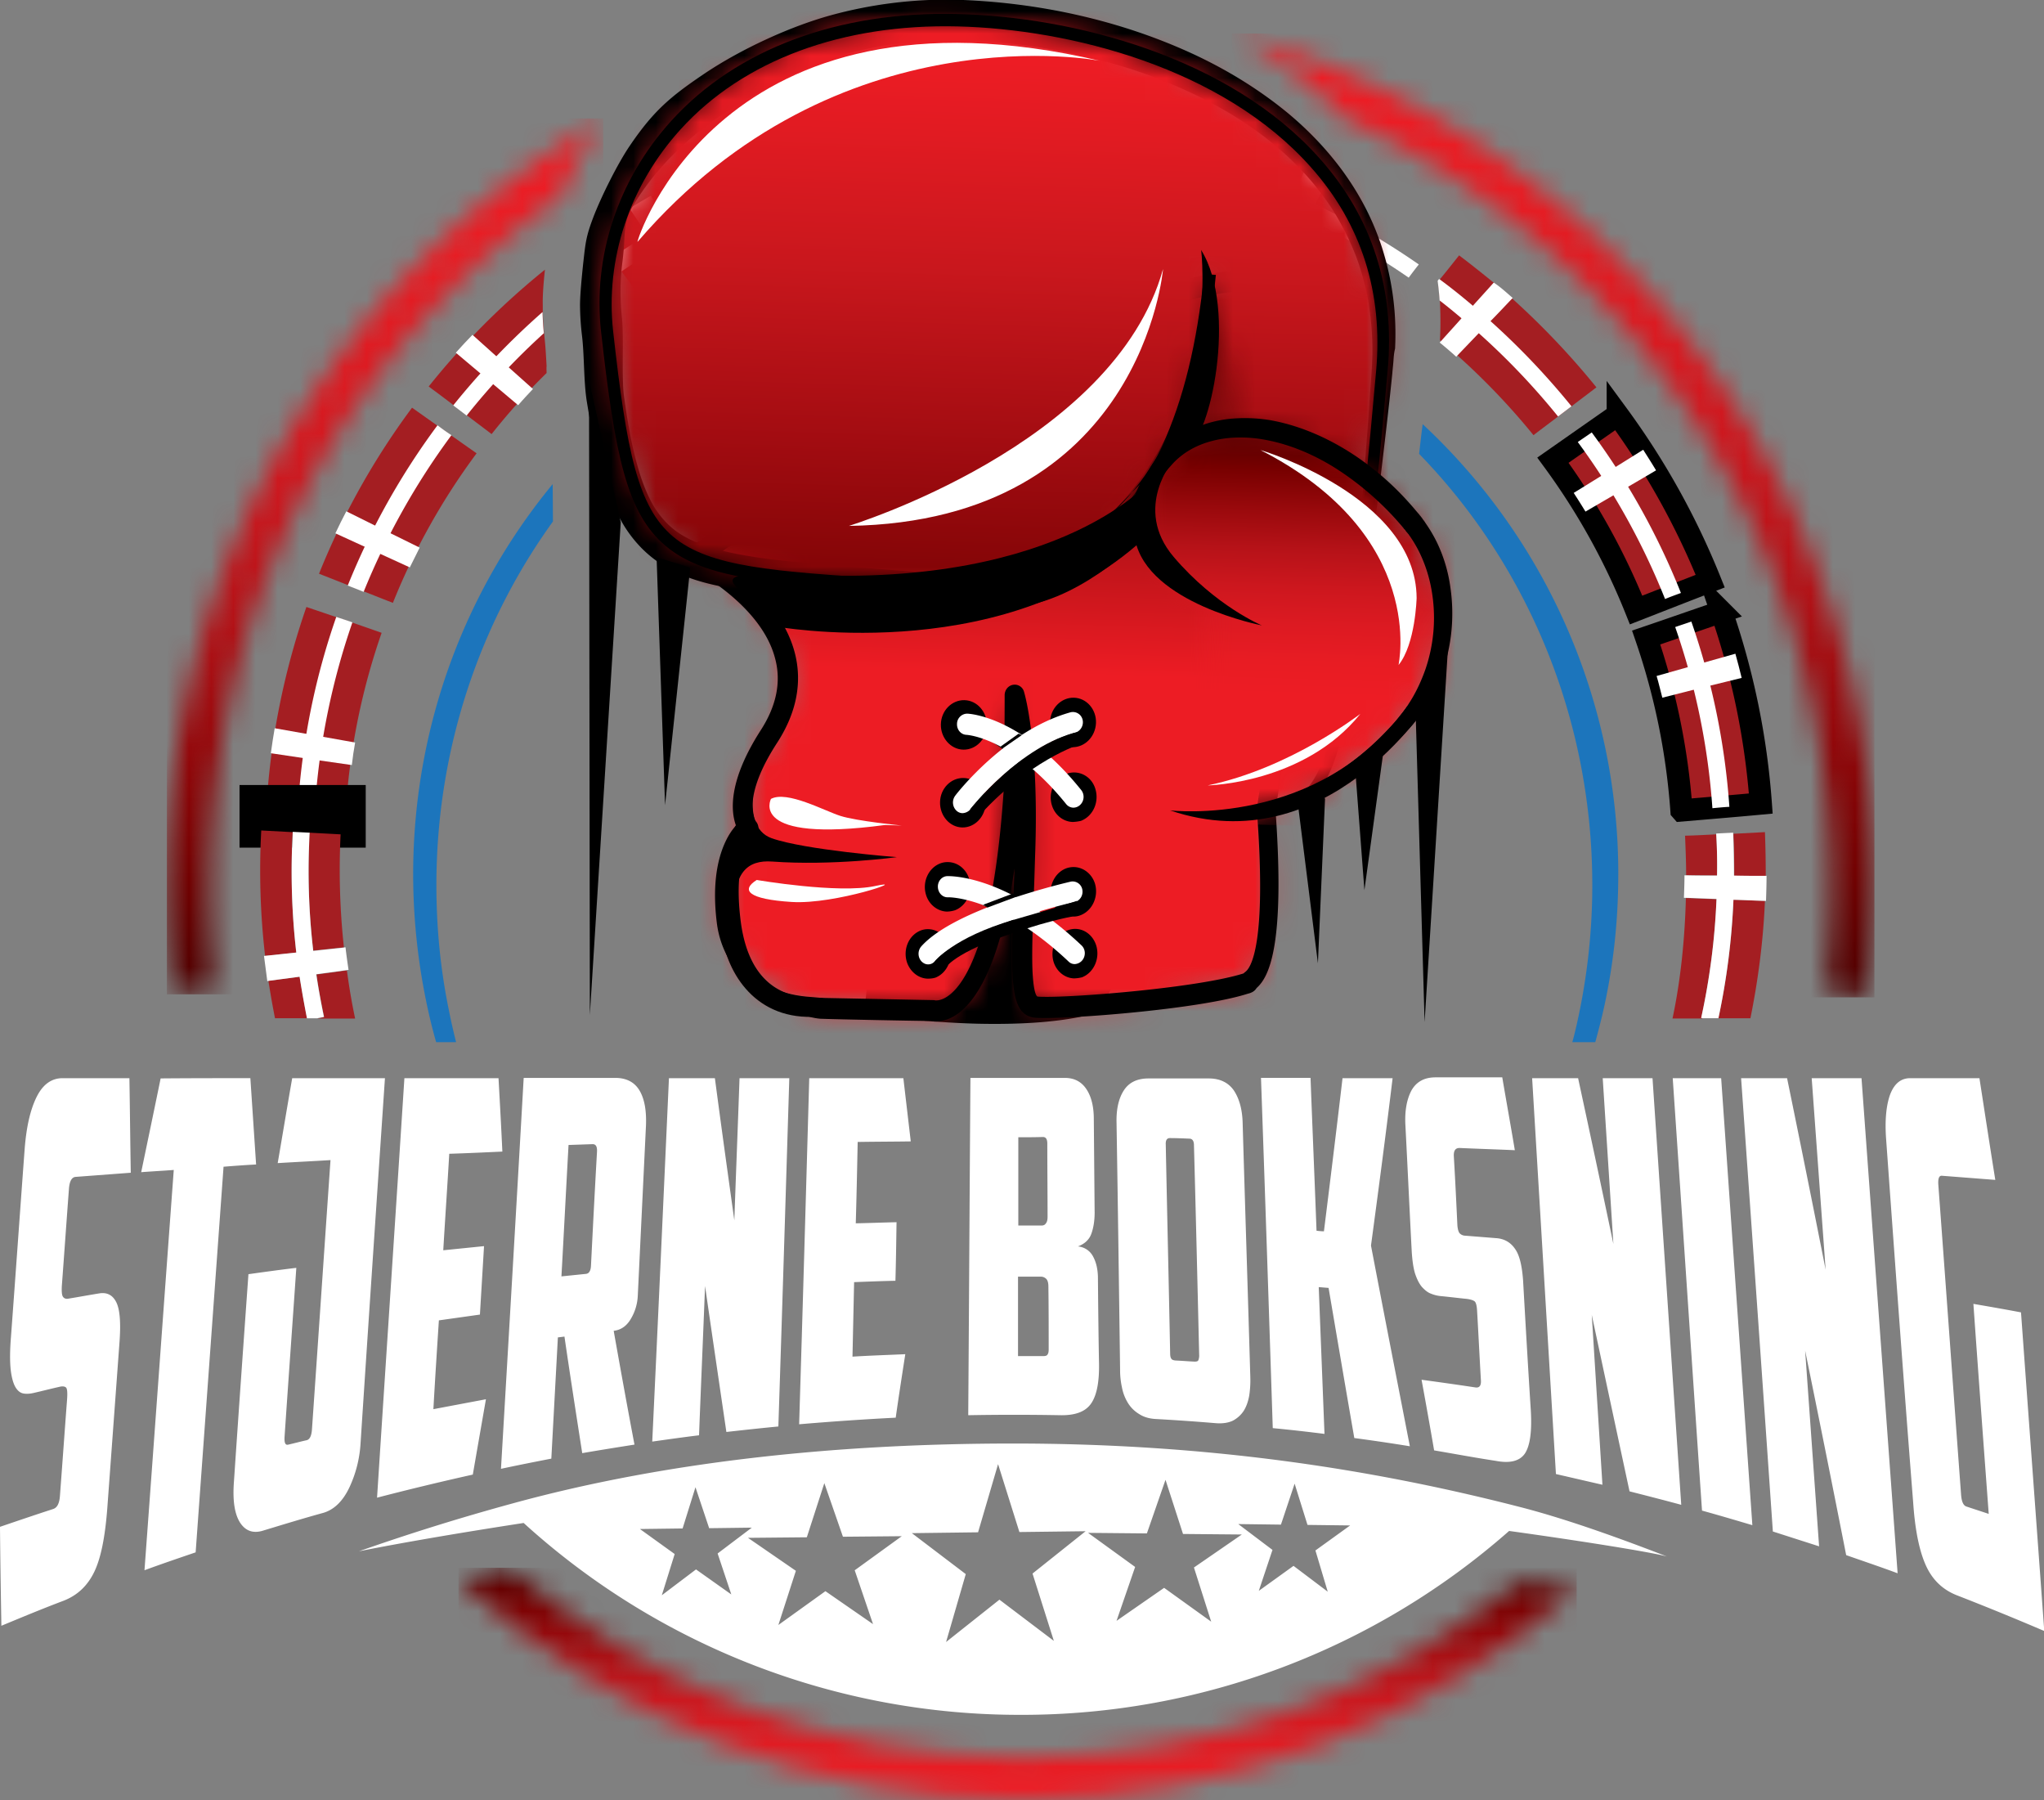 <svg xmlns="http://www.w3.org/2000/svg" width="92" height="81" fill="none"><rect width="100%" height="100%" fill="#808080" stroke="none"/><g clip-path="url(#a)"><path fill="#1C75BC" d="M24.888 23.466c-3.288 4.552-5.246 10.23-5.246 16.366 0 1.917.185 3.785.555 5.591.098.495.209.99.332 1.472h-.899a24.563 24.563 0 0 1-.456-1.88 28.477 28.477 0 0 1-.578-5.653c0-6.68 2.352-12.816 6.28-17.578l.012 1.682ZM72.838 39.362c0 2.177-.246 4.305-.727 6.346-.098.396-.197.792-.308 1.187H70.77c.074-.26.135-.52.197-.791.456-2.017.702-4.12.702-6.272 0-7.595-2.992-14.473-7.795-19.409.05-.433.099-.878.16-1.336a27.642 27.642 0 0 1 8.805 20.275Z"></path><mask id="b" width="21" height="40" x="7" y="5" maskUnits="userSpaceOnUse" style="mask-type:luminance"><path fill="#fff" d="M27.14 5.332c-.073.099-.135.197-.209.296-.566.83-1.256 2.215-1.674 3.204a38.213 38.213 0 0 0-5.11 4.404C13.25 20.361 9.444 29.85 9.444 39.931c0 1.522.086 3.018.259 4.503l-1.921.297a40.817 40.817 0 0 1-.271-4.788c0-10.588 3.99-20.534 11.243-28.03a38.791 38.791 0 0 1 8.386-6.581Z"></path></mask><g mask="url(#b)"><path fill="url(#c)" d="M27.153 5.332H7.512v39.411h19.641V5.332Z"></path></g><mask id="d" width="30" height="44" x="55" y="1" maskUnits="userSpaceOnUse" style="mask-type:luminance"><path fill="#fff" d="M84.366 39.943c0 1.67-.099 3.316-.296 4.936l-1.92-.322c.184-1.521.27-3.067.27-4.614 0-10.094-3.805-19.57-10.701-26.694-3.276-3.378-7.056-6.037-11.17-7.893-.48-.52-1.009-1.026-1.588-1.496a20.057 20.057 0 0 0-3.521-2.338c6.637 1.731 12.72 5.282 17.67 10.415 7.266 7.472 11.256 17.43 11.256 28.006Z"></path></mask><g mask="url(#d)"><path fill="url(#e)" d="M84.367 1.51H55.453v43.369h28.914V1.509Z"></path></g><path fill="#A41E22" d="M54.206 9.463a33.066 33.066 0 0 0-8.054-1.546c.111-1.15.21-2.289.32-3.439 3.116.21 6.108.792 8.94 1.707-.406 1.101-.8 2.19-1.206 3.278Z"></path><path fill="#fff" d="m49.097 8.313-1.046-.149c.184-1.175.37-2.35.542-3.525.394.05.788.099 1.17.16l-.666 3.514Z"></path><path fill="#fff" d="M54.69 8.19a34.314 34.314 0 0 0-8.436-1.609l.074-.73c3.005.198 5.898.767 8.62 1.645-.086.223-.173.458-.259.693ZM58.174 11.108a30.671 30.671 0 0 0-.924-.42c.53-1.076 1.059-2.165 1.589-3.241.344.148.69.31 1.022.47-.554 1.064-1.121 2.128-1.687 3.191Z"></path><path fill="#fff" d="M63.405 12.494a33.818 33.818 0 0 0-7.29-3.822c.099-.223.197-.458.283-.68a33.776 33.776 0 0 1 7.463 3.908c-.16.198-.308.396-.456.594Z"></path><path fill="#A41E22" d="M71.855 17.43c-.37.284-.752.569-1.121.853-.197.149-.406.31-.603.458-.37.284-.74.556-1.109.841a31.362 31.362 0 0 0-3.423-3.587c-.246-.223-.493-.433-.751-.656-.013-.012-.025-.025-.037-.025.037-.643.024-1.25 0-1.781-.025-.31-.05-.594-.086-.854.024-.037.049-.061.074-.098.295-.36.59-.73.874-1.09.53.397 1.034.805 1.54 1.213.282.235.553.47.837.718a35.343 35.343 0 0 1 3.805 4.008Z"></path><path fill="#fff" d="m68.087 13.41-.037.036c-.32.334-.64.68-.973 1.015a21.63 21.63 0 0 1-.53.544l-.96 1.002c-.012.012-.025.025-.037.05a18.638 18.638 0 0 0-.751-.644l.037-.037c.308-.346.615-.68.923-1.027.173-.185.333-.37.505-.556.308-.347.628-.693.936-1.04l.037-.036c.296.197.567.445.85.692Z"></path><path fill="#fff" d="M70.733 18.283c-.197.149-.407.31-.604.458l-.012-.013a32.008 32.008 0 0 0-4.36-4.428 26.59 26.59 0 0 0-.96-.78 14.14 14.14 0 0 0-.086-.853v-.037c.025-.025.037-.05.061-.074 0 0 .013.012.025.012.505.371.998.767 1.478 1.175a33.647 33.647 0 0 1 4.458 4.54Z"></path><path fill="#A41E22" d="M73.64 27.45a30.496 30.496 0 0 0-3.743-6.742l2.918-2.041a34.159 34.159 0 0 1 4.162 7.484c-1.12.433-2.229.866-3.337 1.299Z"></path><path stroke="#000" stroke-miterlimit="10" d="M73.64 27.45a30.496 30.496 0 0 0-3.743-6.742l2.918-2.041a34.159 34.159 0 0 1 4.162 7.484c-1.12.433-2.229.866-3.337 1.299Z"></path><path fill="#fff" d="M71.362 23.021a31.478 31.478 0 0 0-.53-.841 434.604 434.604 0 0 0 3.128-1.942c.197.309.394.618.579.927-1.047.619-2.118 1.238-3.177 1.856Z"></path><path fill="#fff" d="M74.944 26.955a31.643 31.643 0 0 0-3.928-7.064c.209-.148.418-.284.628-.433a32.305 32.305 0 0 1 4.014 7.225c-.234.086-.48.173-.714.272Z"></path><path fill="#A41E22" d="M75.682 36.467a30.641 30.641 0 0 0-1.588-7.78c1.133-.384 2.253-.78 3.386-1.163a33.93 33.93 0 0 1 1.773 8.634c-1.194.111-2.388.21-3.57.31Z"></path><path stroke="#000" stroke-miterlimit="10" d="M75.682 36.467a30.641 30.641 0 0 0-1.588-7.78c1.133-.384 2.253-.78 3.386-1.163a33.93 33.93 0 0 1 1.773 8.634c-1.194.111-2.388.21-3.57.31Z"></path><path fill="#fff" d="M74.821 31.396c-.086-.322-.16-.656-.258-.978l3.546-1.002c.099.36.197.718.283 1.089-1.182.284-2.376.581-3.57.89Z"></path><path fill="#fff" d="M77.075 36.368a31.447 31.447 0 0 0-1.675-8.152c.247-.086.48-.16.727-.247a32.145 32.145 0 0 1 1.712 8.337c-.259.013-.505.038-.764.062Z"></path><path fill="#A41E22" d="M17.177 28.476a30.125 30.125 0 0 0-1.6 7.781c-1.183-.099-2.377-.21-3.56-.31.21-3.005.826-5.9 1.774-8.634 1.133.384 2.266.767 3.386 1.163Z"></path><path fill="#fff" d="M15.984 33.412c-.061.334-.11.68-.148 1.014-1.219-.173-2.438-.346-3.645-.532.05-.383.111-.754.173-1.125 1.207.21 2.413.433 3.62.643Z"></path><path fill="#fff" d="M15.862 28.006a31.855 31.855 0 0 0-1.675 8.152c-.258-.025-.505-.05-.763-.062.21-2.907.788-5.69 1.712-8.337.246.086.492.16.726.247Z"></path><path fill="#A41E22" d="M21.452 20.398a30.007 30.007 0 0 0-3.768 6.73c-1.108-.433-2.216-.878-3.325-1.311a33.39 33.39 0 0 1 4.187-7.472c.96.68 1.934 1.373 2.906 2.053Z"></path><path fill="#fff" d="m18.889 24.642-.444.89c-1.12-.507-2.229-1.027-3.35-1.534.16-.334.32-.668.493-.99 1.096.545 2.192 1.09 3.3 1.634Z"></path><path fill="#fff" d="M20.32 19.582a32.144 32.144 0 0 0-3.953 7.051c-.234-.099-.468-.186-.715-.284a32.308 32.308 0 0 1 4.04-7.212c.209.16.418.309.628.445Z"></path><path fill="#A41E22" d="M24.602 16.786a28.916 28.916 0 0 0-2.475 2.747c-.37-.285-.739-.557-1.108-.842-.197-.148-.406-.309-.603-.457-.37-.285-.752-.57-1.121-.842a34 34 0 0 1 5.233-5.257c-.049.446-.11 1.114-.098 1.584v.334c.012.321.025.63.061.952.013.087.013.16.025.247.037.347.062.78.086 1.225-.012.1 0 .198 0 .31Z"></path><path fill="#fff" d="M23.988 17.504c-.221.235-.455.482-.665.73-.936-.792-1.872-1.571-2.807-2.363.246-.272.492-.544.75-.804.9.816 1.811 1.62 2.722 2.437Z"></path><path fill="#fff" d="M24.419 14.04c.012.322.024.631.061.953a31.484 31.484 0 0 0-3.46 3.686s-.012.012-.012.025c-.197-.149-.407-.31-.604-.458 0-.012.013-.012.013-.025a33.718 33.718 0 0 1 4.002-4.18Z"></path><path fill="#A41E22" d="M35.785 9.698c-2.5.928-4.84 2.153-6.982 3.625l-2.106-2.82a35.414 35.414 0 0 1 7.746-4.021c.456 1.064.899 2.14 1.342 3.216Z"></path><path fill="#fff" d="M31.205 11.888c-.295.16-.579.334-.862.507-.665-1.002-1.342-2.016-2.007-3.018.32-.198.64-.384.96-.57.64 1.027 1.269 2.054 1.91 3.08Z"></path><path fill="#fff" d="M35.28 8.424a33.657 33.657 0 0 0-7.315 3.798c-.147-.198-.295-.396-.455-.606a34.31 34.31 0 0 1 7.474-3.885c.1.235.198.47.296.693Z"></path><path fill="#A41E22" d="M45.131 7.719a33.654 33.654 0 0 0-8.053 1.534c-.407-1.089-.8-2.177-1.207-3.266a36.573 36.573 0 0 1 8.94-1.707c.099 1.138.21 2.289.32 3.439Z"></path><path fill="#fff" d="M39.873 8.548c-.345.074-.677.16-1.01.247-.345-1.138-.69-2.288-1.047-3.426.37-.1.752-.186 1.121-.272.308 1.138.628 2.3.936 3.45Z"></path><path fill="#fff" d="M45.008 6.37c-2.93.199-5.763.743-8.435 1.609-.086-.235-.172-.47-.258-.693a35.237 35.237 0 0 1 8.62-1.645c.036.235.061.482.073.73Z"></path><mask id="f" width="51" height="11" x="20" y="70" maskUnits="userSpaceOnUse" style="mask-type:luminance"><path fill="#fff" d="M68.44 71.116c-6.378 5.159-14.198 7.954-22.423 7.954-8.522 0-16.613-3.006-23.115-8.535-.812.185-1.576.383-2.265.569 7.019 6.383 15.934 9.884 25.38 9.884 9.247 0 18.003-3.353 24.96-9.5-.874-.137-1.736-.26-2.536-.372Z"></path></mask><g mask="url(#f)"><path fill="url(#g)" d="M70.965 70.547H20.637V81h50.328V70.547Z"></path></g><path fill="#fff" d="M.062 73.157C.037 71.685.012 70.201 0 68.704c.8-.272 1.6-.544 2.401-.804.173-.062.271-.247.296-.581.11-1.435.21-2.883.32-4.318.025-.321.012-.52-.05-.569-.06-.05-.16-.062-.307-.024-.382.086-.764.185-1.145.272-.16.037-.32.05-.456.025-.148-.025-.27-.124-.37-.297-.098-.174-.172-.446-.209-.792-.037-.346-.037-.841.013-1.447.209-2.808.406-5.629.615-8.437.074-.99.247-1.769.53-2.35.283-.582.677-.866 1.182-.866h3.005c.024 1.422.037 2.845.061 4.255l-2.475.186c-.185.012-.283.198-.308.544-.11 1.46-.21 2.907-.32 4.367-.012.247 0 .408.05.482.049.074.135.111.246.087.455-.075.923-.161 1.379-.235.357-.062.615.074.776.396.16.321.209.903.147 1.769L4.827 67.9c-.098 1.262-.283 2.202-.579 2.82-.295.619-.75 1.064-1.391 1.312-.948.358-1.872.742-2.795 1.125ZM11.269 48.516l.258 3.884c-.492.025-.972.062-1.465.1L8.806 69.853c-.763.26-1.527.52-2.303.805.444-6 .875-12.012 1.318-18.012-.493.038-.973.062-1.466.1.296-1.423.592-2.833.875-4.219 1.354-.012 2.697-.012 4.039-.012ZM11.182 57.336c.714-.1 1.428-.198 2.155-.285-.173 2.536-.358 5.072-.53 7.62-.012.26.037.371.172.334.271-.061.542-.136.826-.198.135-.037.209-.185.234-.457.283-4.045.554-8.09.837-12.148-.788.05-1.589.087-2.377.136.222-1.286.431-2.56.653-3.822h4.174c-.369 5.468-.739 10.935-1.096 16.403a5.415 5.415 0 0 1-.517 2.04c-.295.607-.69.99-1.194 1.126-.9.248-1.786.52-2.685.792-.443.136-.788.013-1.034-.37-.247-.397-.333-1.003-.271-1.832.21-3.105.43-6.222.653-9.34ZM18.202 48.516h4.236c.062 1.113.123 2.214.173 3.303-.8.037-1.589.074-2.39.099-.085 1.447-.184 2.894-.27 4.342l1.835-.186-.185 3.08-1.847.26c-.087 1.336-.173 2.66-.247 3.996l2.365-.446c-.197 1.126-.394 2.252-.591 3.39-1.441.321-2.882.668-4.31 1.039.406-6.284.825-12.58 1.231-18.877ZM28.706 58.313a2.212 2.212 0 0 1-.308 1.027c-.185.321-.443.507-.776.544.308 1.732.616 3.439.936 5.121-.788.124-1.564.248-2.352.384-.27-1.732-.542-3.476-.8-5.245l-.296.037-.295 5.455c-.764.149-1.515.297-2.266.458.345-5.864.69-11.727 1.022-17.59h4.125c.505 0 .874.197 1.096.58.222.384.308.904.283 1.56l-.369 7.669Zm-3.116-6.791c-.11 1.967-.209 3.934-.32 5.913l1.096-.112c.148-.012.222-.136.234-.37.086-1.708.173-3.415.271-5.122.013-.235-.05-.346-.197-.346l-1.084.037ZM30.109 48.516h2.068c.284 2.152.58 4.28.875 6.395.074-2.127.16-4.267.234-6.395h2.24c-.16 5.22-.32 10.453-.492 15.673-.776.074-1.564.16-2.34.247-.32-2.177-.64-4.354-.96-6.568-.086 2.239-.185 4.478-.27 6.717-.703.086-1.405.185-2.107.284.259-5.443.505-10.898.752-16.353ZM36.424 48.516h4.236l.333 2.845c-.8.012-1.6.012-2.389.025-.025 1.224-.05 2.437-.086 3.661.615-.012 1.231-.037 1.835-.05-.013.88-.025 1.757-.05 2.636-.615.012-1.231.037-1.86.061l-.073 3.353c.788-.05 1.576-.074 2.377-.111-.148.952-.296 1.904-.431 2.857-1.453.074-2.894.173-4.347.297.16-5.183.308-10.379.455-15.574ZM49.27 54.54c0 .384-.05.705-.149.977-.098.272-.307.458-.603.57a.85.85 0 0 1 .677.445c.148.272.21.569.222.903.012 1.311.025 2.635.05 3.946.012.841-.111 1.435-.37 1.794-.259.358-.714.52-1.38.507-1.378-.025-2.758-.025-4.137 0 .037-5.06.062-10.12.099-15.178h4.248c.431 0 .751.173.973.507.221.334.332.779.332 1.348l.037 4.181Zm-3.436-3.365v3.971h1.046c.087 0 .148-.025.197-.099.05-.061.074-.16.074-.297 0-1.1-.012-2.19-.012-3.29 0-.198-.062-.297-.197-.297-.37.012-.739.012-1.108.012Zm1.354 6.718c0-.174-.037-.285-.098-.347a.343.343 0 0 0-.247-.099h-1.022v3.575h1.146c.098 0 .16-.025.184-.074.037-.05.05-.124.05-.235 0-.94 0-1.88-.013-2.82ZM56.276 61.962a4.62 4.62 0 0 1-.049.841c-.049.26-.123.483-.246.68a1.324 1.324 0 0 1-.493.446c-.209.099-.468.136-.775.111a94.89 94.89 0 0 0-2.648-.185c-.32-.012-.579-.087-.788-.223a1.492 1.492 0 0 1-.505-.495 2.036 2.036 0 0 1-.27-.692 3.637 3.637 0 0 1-.087-.83c-.05-3.698-.099-7.409-.16-11.108-.013-.606.098-1.088.332-1.447s.604-.532 1.109-.532h2.709c.505 0 .886.186 1.133.544.246.372.381.866.394 1.485.11 3.798.234 7.595.344 11.405Zm-3.62-10.75c-.135 0-.197.1-.185.297.062 3.13.136 6.247.197 9.377 0 .111.013.198.05.247.024.05.086.075.184.087.284.012.567.037.862.05.099 0 .148-.013.173-.062a.572.572 0 0 0 .037-.248c-.074-3.142-.148-6.284-.234-9.426 0-.198-.074-.297-.21-.297-.295-.012-.578-.025-.874-.025ZM59.59 55.406c.283-2.276.567-4.577.837-6.89h2.254c-.308 2.548-.64 5.06-.973 7.533.567 2.97 1.158 5.987 1.749 9.03a87.494 87.494 0 0 0-2.5-.37c-.394-2.264-.776-4.516-1.158-6.755l-.443-.037.259 6.606a74.176 74.176 0 0 0-2.328-.26c-.172-5.257-.344-10.502-.53-15.76h2.23c.086 2.289.184 4.577.27 6.878.111.013.222.025.333.025ZM64.55 65.265a287.04 287.04 0 0 0-.566-3.179c.813.111 1.613.223 2.426.346.172.025.259-.074.246-.309-.061-1.039-.11-2.078-.172-3.13-.012-.235-.05-.383-.11-.433-.062-.049-.173-.086-.333-.11-.382-.038-.776-.088-1.158-.125-.16-.012-.32-.049-.468-.11-.148-.05-.283-.162-.419-.31-.123-.149-.221-.346-.307-.606-.074-.248-.123-.582-.148-1.002-.099-1.88-.185-3.773-.283-5.653-.037-.656.061-1.176.27-1.572.222-.395.58-.593 1.084-.593h3.005c.185 1.088.382 2.177.566 3.278-.825-.037-1.65-.062-2.487-.1-.185 0-.271.112-.259.372.062 1.04.111 2.066.16 3.105.013.173.05.297.099.359a.36.36 0 0 0 .258.111l1.392.111c.357.025.64.186.837.47.21.285.32.755.37 1.423.11 1.93.221 3.872.345 5.802.061.977-.025 1.632-.259 1.991-.234.347-.677.458-1.318.334-.899-.136-1.834-.31-2.77-.47ZM68.96 48.516h2.07c.53 2.45 1.059 4.936 1.588 7.46l-.48-7.46h2.241l1.293 19.198c-.776-.21-1.551-.408-2.327-.606a6582.24 6582.24 0 0 1-1.7-7.941l.48 7.644c-.701-.16-1.39-.321-2.093-.482l-1.071-17.813ZM75.29 48.516h2.179l1.404 20.114c-.752-.223-1.503-.445-2.266-.656-.444-6.494-.875-12.976-1.318-19.458ZM78.367 48.516h2.069c.579 2.82 1.157 5.69 1.736 8.622l-.628-8.622h2.242l1.625 22.279c-.764-.285-1.54-.545-2.315-.817a1207.48 1207.48 0 0 0-1.847-9.203l.628 8.807c-.69-.222-1.392-.445-2.081-.668-.468-6.803-.949-13.595-1.429-20.398ZM84.894 51.262c-.061-.829 0-1.497.173-1.992.184-.494.48-.754.911-.754h3.116c.234 1.509.468 3.043.714 4.577l-2.402-.186c-.135-.012-.184.136-.16.433.345 4.64.678 9.29 1.023 13.93.024.296.098.47.233.519.333.111.678.222 1.01.334-.234-3.155-.468-6.31-.69-9.451.715.123 1.43.247 2.143.383.345 4.775.702 9.562 1.047 14.337a129.387 129.387 0 0 0-3.904-1.595c-.652-.248-1.12-.693-1.416-1.336-.295-.644-.492-1.571-.578-2.82-.431-5.456-.826-10.924-1.22-16.379ZM68.369 67.801c-6.748-1.732-14.1-2.845-22.757-2.845-8.238 0-15.849.866-22.498 2.684a101.59 101.59 0 0 0-6.958 2.165c2.168-.433 5-.903 7.413-1.274a33.189 33.189 0 0 0 22.375 8.634 33.17 33.17 0 0 0 21.981-8.275c3.14.433 6.466.965 7.106 1.15-1.921-.742-4.433-1.67-6.662-2.239Zm-37.042 2.82-1.539 1.163.579-1.855-1.564-1.126 1.921-.025.579-1.855.616 1.843 1.92-.025-1.539 1.163.616 1.843-1.589-1.126Zm7.968 2.462L37.152 71.6l-2.118 1.521.788-2.437-2.155-1.484 2.648-.025.788-2.437.837 2.412 2.648-.024-2.118 1.534.825 2.424Zm8.14.755-2.451-1.856-2.401 1.905.886-3.055-2.426-1.843 2.98-.038.9-3.067.96 3.055 2.98-.037-2.389 1.905.96 3.03Zm7.08-.866-2.118-1.522-2.142 1.485.837-2.425-2.118-1.534 2.647.025.838-2.412.788 2.437 2.647.024-2.155 1.485.776 2.437Zm5.246-1.349-1.54-1.162-1.563 1.125.616-1.843-1.54-1.163 1.921.025.616-1.843.579 1.856 1.92.024-1.563 1.126.554 1.855Z"></path><path fill="#000" d="M15.96 35.824h-4.679v1.819h4.68v-1.819Z"></path><path stroke="#000" stroke-miterlimit="10" d="M15.96 35.824h-4.679v1.819h4.68v-1.819Z"></path><path fill="#000" d="M39.37 45.213s5.565.816 9.112.087c3.57-.718 1.096-15.537 1.059-15.537-2.71-.656-5.418-1.312-8.14-1.967-.69 5.814-1.367 11.615-2.032 17.417Z"></path><path fill="#000" d="M44.036 46.066c-2.487-.061-4.692-.383-4.716-.383-.136-.025-.284-.037-.431-.062a2339.23 2339.23 0 0 1 2.13-18.394c2.98.717 5.96 1.435 8.916 2.152.012.1.036.198.049.297.11.483 1.97 11.814-.148 15.129-.345.544-.776.866-1.28.965-1.183.235-2.71.334-4.52.296Zm-4.175-1.274c.752.1 2.402.273 4.2.322 1.76.05 3.226-.05 4.359-.284.283-.062.517-.248.727-.57 1.526-2.4.603-10.712.024-14.101-2.45-.594-4.901-1.188-7.376-1.782a1863.726 1863.726 0 0 0-1.934 16.415Z"></path><mask id="h" width="29" height="34" x="31" y="12" maskUnits="userSpaceOnUse" style="mask-type:luminance"><path fill="#fff" d="M31.252 25.111c.025 0 6.49 3.23 3.35 8.029-1.922 2.981-.924 4.131-.924 4.131s-1.392.866-.985 4.219c.357 2.907 3.632 3.884 4.285 3.896l5 .1s2.992.927 3.67-10.392c.012-1.261.012-2.523.024-3.785 0 0 .64 2.115.492 6.977-.147 4.861-.344 6.89.444 7.05.702.137 7.216-.32 9.482-1.05.27-.087.061-.038.185-.137.48-.358 1.157-1.732.726-7.694 1.072-7.039 2.796-17.467 1.946-22.007-.69-3.735-7.894-1.076-14.617 2.524-6.785 3.6-13.078 8.14-13.078 8.14Z"></path></mask><g mask="url(#h)"><path fill="url(#i)" d="m30.168 46.376 1.108-36.554 29.604.903-1.108 36.554-29.604-.903Z"></path></g><path fill="#000" d="M36.98 45.844c-.886-.025-4.322-1.163-4.716-4.317-.184-1.485-.049-2.71.382-3.637.16-.346.333-.581.48-.742-.234-.644-.357-1.992 1.109-4.28.714-1.101.936-2.19.652-3.241-.64-2.474-3.792-4.058-3.83-4.083a.516.516 0 0 1-.27-.395.479.479 0 0 1 .184-.433c.58-.52 18.102-12.742 25.405-12.569 2.143.05 2.82 1.213 2.992 2.178.837 4.49-.763 14.324-1.86 21.511-.036.198-.06.409-.098.607.431 6-.258 7.496-.85 8.015-.098.161-.246.223-.406.26-2.118.68-7.758 1.126-9.31 1.089-.16 0-.283-.013-.357-.025-1.046-.21-.997-1.707-.862-5.703.013-.321.025-.655.037-1.002-.91 6.186-2.733 6.903-3.583 6.89a.745.745 0 0 1-.185-.024c-.406 0-4.297-.074-4.913-.1Zm-2.967-8.894a.481.481 0 0 1-.099.73c-.036.024-.948.804-.578 3.748.468 3.736 3.054 3.463 3.657 3.476l5 .099c.049 0 .061 0 .098.012h.05c.258.013 2.5-.223 3.066-9.958 0-1.262.012-2.511.012-3.773 0-.235.16-.433.382-.47a.435.435 0 0 1 .492.322c.025.086.665 2.251.505 7.137-.024.656-.037 1.262-.061 1.819-.062 1.756-.111 3.03-.05 3.847.062.853.197.903.21.903.012 0 .061.012.234.012 1.465.037 7.007-.408 9.038-1.051.037-.037.074-.062.087-.074.234-.174.972-1.2.517-7.25v-.11c.037-.223.061-.446.098-.656 1.022-6.717 2.648-16.86 1.823-21.178-.111-.594-.456-1.398-2.13-1.435-6.207-.16-21.193 9.76-24.223 11.974 1.084.668 3.079 2.165 3.633 4.305.345 1.336.074 2.697-.788 4.033-1.589 2.437-1.034 3.451-.973 3.538Z"></path><path fill="#000" d="M62.718 16.254c-.013.186-.037.371-.05.545-.036.358-.073.705-.11 1.051-.308 2.771-.616 5.307-.924 7.558-.308 2.252-.616 4.206-.936 5.802-.32 1.596-.69 2.845-1.096 3.624-.21.384-.406.656-.542.817-.073.086-.123.148-.16.185l-.061.062s.012-.025.049-.062c.037-.049.086-.11.148-.197.135-.174.308-.458.492-.842.358-.779.64-2.028.887-3.636.246-1.596.443-3.563.653-5.802.209-2.252.394-4.787.59-7.558l.075-1.052c.012-.173.024-.346.024-.52.013-.172.013-.346.013-.519 0-.693-.062-1.398-.173-2.09a11.395 11.395 0 0 0-.554-2.066 12.475 12.475 0 0 0-.96-1.955c-.776-1.25-1.81-2.375-3.042-3.34-1.231-.965-2.635-1.756-4.138-2.4-1.514-.655-3.127-1.138-4.802-1.484a27.315 27.315 0 0 0-5.135-.569 17.836 17.836 0 0 0-5.098.68c-1.663.47-3.99 1.757-5.406 2.697-1.417.953-2.66 2.128-3.609 3.513-.948 1.373-.628 1.447-.837 3.093a10.452 10.452 0 0 0-.024 2.486c.098.89-.025 2.722.098 3.588.123.866.259 1.719.456 2.535.197.817.443 1.584.8 2.24.357.643.825 1.137 1.428 1.484.604.346 1.306.569 2.045.73.726.16 1.49.272 2.24.358.752.087 1.503.149 2.242.21 1.49.124 2.943.236 4.335.347.172.012.344.025.517.05l.492.037c.333.012.653.012.973 0 .64-.037 1.281-.124 1.884-.273a9.211 9.211 0 0 0 3.276-1.484 10.673 10.673 0 0 0 2.414-2.35 14.795 14.795 0 0 0 1.563-2.635c.407-.866.715-1.707.961-2.474.382-1.237.616-2.289.776-3.093.025.334.061.706 0 1.052-.099.63-.222 1.348-.431 2.14-.197.792-.456 1.67-.825 2.598a15.07 15.07 0 0 1-1.49 2.845 11.442 11.442 0 0 1-2.475 2.672 10.495 10.495 0 0 1-3.535 1.793c-.665.186-1.342.322-2.044.396-.357.037-.714.05-1.071.05-.185 0-.357 0-.542-.013-.172-.012-.345-.012-.53-.024-1.403-.062-2.844-.136-4.334-.198a75.051 75.051 0 0 1-2.278-.149 23.486 23.486 0 0 1-2.377-.297c-.813-.16-1.662-.383-2.487-.84a5.276 5.276 0 0 1-1.17-.88 5.706 5.706 0 0 1-.912-1.199c-.504-.866-.8-1.794-1.034-2.697-.234-.903-.394-1.806-.542-2.709-.148-.903-.11-2.09-.221-2.993a12.05 12.05 0 0 1-.087-1.361c0-.495.087-1.336.136-1.819.11-.977.123-1.249.468-2.152.345-.903 1.096-2.412 1.638-3.204 1.083-1.596 1.86-2.239 3.448-3.303C33.385 2.202 35.54 1.2 37.375.693a19.763 19.763 0 0 1 5.64-.705c3.731.111 7.364.927 10.566 2.387 1.6.73 3.09 1.645 4.396 2.722 1.305 1.088 2.413 2.362 3.226 3.785.406.705.739 1.46.985 2.214.247.767.419 1.534.517 2.3.099.768.124 1.535.087 2.29-.05.197-.062.383-.074.568Z"></path><mask id="j" width="36" height="36" x="27" y="0" maskUnits="userSpaceOnUse" style="mask-type:luminance"><path fill="#fff" d="M54.477 12.358C53 27.116 44.453 26.62 42.003 26.46c-12.524-.854-13.423-.272-14.666-11.53C26.56 8.363 31.819.63 43.11.916c9.125.223 20.11 5.233 19.087 15.772-1.44 16.07-2.142 17.814-3.374 19.224"></path></mask><g mask="url(#j)"><path fill="url(#k)" d="M25.488 35.874 26.584-.482 64.291.668l-1.109 36.356-37.694-1.15Z"></path></g><path fill="#000" d="M58.998 36.084c-.123-.124-.246-.235-.357-.359 1.145-1.311 1.86-2.833 3.3-19.05.308-3.5-.652-6.58-2.93-9.142-3.978-4.49-10.862-6.222-15.91-6.345-5.172-.124-9.63 1.509-12.462 4.626-2.316 2.548-3.4 5.864-3.042 9.092.603 5.418 1.108 7.905 2.697 9.24 1.637 1.374 4.52 1.572 9.777 1.906.616.037 1.269.086 1.946.123 1.157.075 3.854.26 6.44-1.41 3.19-2.066 5.135-6.26 5.739-12.432l.53.037c-.629 6.37-2.673 10.688-6.01 12.853-2.722 1.769-5.64 1.57-6.748 1.497-.678-.05-1.33-.087-1.946-.124-5.357-.346-8.3-.544-10.06-2.029-1.75-1.472-2.279-4.045-2.907-9.624-.382-3.39.751-6.853 3.165-9.512C33.15 2.2 37.756.495 43.1.63c5.16.124 12.216 1.905 16.305 6.507 2.376 2.672 3.386 5.888 3.054 9.537-1.404 15.66-2.094 17.85-3.46 19.409Z"></path><mask id="l" width="14" height="18" x="51" y="19" maskUnits="userSpaceOnUse" style="mask-type:luminance"><path fill="#fff" d="M54.28 27.227c.013 0-4.186-2.09-2.376-5.703 1.81-3.612 7.61-3.018 11.723 1.967 1.81 2.177 2.07 6.47-.726 9.364-3.891 4.058-8.57 3.934-8.583 3.934"></path></mask><g mask="url(#l)"><path fill="url(#m)" d="m49.514 36.888.59-19.446 16.157.495-.591 19.446-16.156-.495Z"></path></g><path fill="#000" d="M54.28 27.227s-.147-.05-.406-.186a7.227 7.227 0 0 1-1.07-.705 5.512 5.512 0 0 1-.678-.655 4.247 4.247 0 0 1-.628-.953 3.672 3.672 0 0 1-.345-1.324 3.841 3.841 0 0 1 .222-1.521l.147-.371c.013-.025.025-.062.037-.1 0-.012.013-.012.013-.024s.012-.025.012-.025c.012-.012.012-.024.025-.037a.62.62 0 0 1 .098-.173c.136-.247.296-.482.48-.705a4.25 4.25 0 0 1 1.38-1.089 5.304 5.304 0 0 1 1.736-.507 7.02 7.02 0 0 1 1.835.05c1.219.21 2.413.705 3.497 1.373.542.334 1.059.717 1.552 1.138.492.42.948.878 1.367 1.36.11.124.209.248.32.372.012.012.024.037.037.05l.024.024c.012.012.012.025.025.037.024.025.05.062.074.099.024.037.049.062.074.099l.073.111c.198.285.37.582.518.89a6.75 6.75 0 0 1 .579 1.955 8.068 8.068 0 0 1-.407 3.983c-.234.619-.53 1.2-.899 1.708-.05.062-.086.123-.135.185l-.148.186c-.086.123-.197.235-.296.346-.098.111-.209.223-.307.334-.099.099-.21.198-.308.297a12.856 12.856 0 0 1-4.926 2.895c-.727.222-1.367.346-1.896.42-.53.074-.949.087-1.232.1-.283 0-.43-.013-.43-.013s.147 0 .43-.037a12.24 12.24 0 0 0 2.069-.458c.308-.099.64-.21.985-.346a12.073 12.073 0 0 0 2.241-1.15c.394-.248.788-.533 1.182-.854.395-.322.776-.668 1.158-1.064.099-.1.185-.198.283-.297.086-.1.185-.198.271-.31.086-.11.173-.21.259-.321.037-.062.086-.111.123-.173.037-.062.074-.111.11-.173.309-.47.555-.99.752-1.547a7.156 7.156 0 0 0 .283-3.537 6.412 6.412 0 0 0-.542-1.708 5.769 5.769 0 0 0-.443-.754c-.025-.025-.037-.062-.062-.087-.024-.024-.049-.062-.074-.086a.69.69 0 0 1-.073-.1l-.013-.012c0-.012-.012-.012-.024-.024a.17.17 0 0 1-.037-.05 13.322 13.322 0 0 0-3.042-2.684c-.997-.631-2.093-1.089-3.177-1.287a5.946 5.946 0 0 0-1.613-.086c-.53.05-1.022.173-1.478.383-.456.21-.85.507-1.157.866-.16.173-.308.371-.42.557-.024.05-.06.099-.085.16-.013.013-.013.025-.025.038 0 .012-.012.024-.012.037l-.037.074c-.05.099-.099.21-.148.31-.172.42-.27.84-.27 1.249-.013.408.06.791.196 1.138.259.705.677 1.224 1.047 1.62.37.396.714.668.936.841.258.161.394.248.394.248Z"></path><path fill="#ED1C24" d="M43.976 32.633c-.013.358-.284.63-.604.63-.332-.012-.59-.296-.579-.655.013-.359.284-.631.604-.631.332.012.59.31.579.656Z"></path><path fill="#000" d="M43.358 33.733c-.567-.012-1.022-.531-1.01-1.137.012-.619.492-1.101 1.059-1.09.579.013 1.022.533 1.01 1.139-.013.618-.493 1.1-1.06 1.088Zm.024-1.286c-.086 0-.148.074-.148.16 0 .1.062.174.148.174.087 0 .148-.074.16-.16-.012-.087-.074-.162-.16-.174Z"></path><path fill="#ED1C24" d="M48.888 32.521c-.013.359-.283.631-.616.631-.332-.012-.579-.31-.566-.656.012-.358.283-.63.615-.63.32.012.579.297.567.655Z"></path><path fill="#000" d="M48.258 33.622c-.566-.012-1.022-.532-.997-1.138.024-.618.505-1.1 1.071-1.088.579.012 1.022.531.998 1.138-.025.618-.505 1.1-1.072 1.088Zm.037-1.286c-.086 0-.148.074-.16.16 0 .1.062.174.148.174s.148-.075.16-.161c0-.087-.062-.173-.148-.173Z"></path><path fill="#ED1C24" d="M43.924 36.133c-.012.36-.283.631-.603.631-.32-.012-.579-.297-.579-.655.013-.36.283-.631.604-.631.332 0 .578.297.578.655Z"></path><path fill="#000" d="M43.308 37.234c-.566-.012-1.01-.532-.997-1.138.012-.618.492-1.1 1.059-1.088.566.012 1.022.531.997 1.138-.024.606-.492 1.1-1.059 1.088Zm.025-1.286c-.086 0-.148.074-.148.16 0 .1.062.174.148.174s.148-.074.148-.161c0-.099-.062-.173-.148-.173Z"></path><path fill="#ED1C24" d="M48.507 36.48c-.308.111-.64-.062-.752-.396-.098-.334.062-.705.37-.817.308-.11.64.062.751.396a.665.665 0 0 1-.37.817Z"></path><path fill="#000" d="M48.284 36.987c-.431-.013-.8-.31-.936-.742-.185-.582.11-1.213.653-1.423a.969.969 0 0 1 .37-.062c.43.013.812.31.935.755.172.581-.11 1.212-.653 1.422a1.89 1.89 0 0 1-.37.05Zm.05-1.287c-.013 0-.038 0-.05.013-.086.024-.123.123-.099.222a.139.139 0 0 0 .185.1c.074-.025.123-.124.099-.223-.025-.075-.087-.112-.136-.112Z"></path><path fill="#ED1C24" d="M42.842 40.5c-.307.124-.64-.062-.739-.396-.11-.334.05-.705.358-.816.308-.124.64.062.739.396.11.334-.062.705-.358.816Z"></path><path fill="#000" d="M42.62 41.02c-.42-.013-.801-.31-.936-.743-.185-.581.098-1.212.628-1.422a.93.93 0 0 1 .369-.062c.43.012.8.31.936.742.184.582-.099 1.212-.628 1.423a1.285 1.285 0 0 1-.37.062Zm.036-1.287c-.012 0-.037 0-.049.012-.074.025-.123.124-.086.223.037.099.123.124.185.099.073-.025.123-.124.086-.223-.025-.074-.086-.111-.136-.111Z"></path><path fill="#ED1C24" d="M48.48 40.735c-.307.111-.64-.062-.738-.396-.099-.334.061-.705.37-.816.307-.112.64.062.738.396.111.334-.061.705-.37.816Z"></path><path fill="#000" d="M48.261 41.242c-.419-.012-.8-.309-.923-.742-.173-.581.11-1.212.64-1.422a.967.967 0 0 1 .37-.062c.418.012.8.309.935.742.173.581-.11 1.212-.64 1.422a.854.854 0 0 1-.382.062Zm.05-1.286c-.013 0-.038 0-.05.012-.074.025-.123.124-.098.223.024.099.123.123.184.099.074-.025.123-.124.099-.223-.025-.074-.086-.099-.136-.111Z"></path><path fill="#ED1C24" d="M48.567 43.518c-.308.124-.628-.062-.74-.395-.098-.334.062-.706.37-.817.308-.124.64.062.74.396.098.322-.063.693-.37.816Z"></path><path fill="#000" d="M48.345 44.026c-.419-.013-.788-.31-.923-.743-.173-.581.11-1.212.64-1.422a.907.907 0 0 1 .357-.062c.419.012.788.31.924.754.172.582-.111 1.213-.64 1.423a1.66 1.66 0 0 1-.358.05Zm.05-1.287c-.013 0-.038 0-.05.012-.074.025-.123.124-.098.223.024.099.11.124.184.099.074-.025.123-.124.099-.223-.025-.074-.086-.111-.136-.111Z"></path><path fill="#ED1C24" d="M41.981 43.53c-.308.124-.628-.061-.739-.395-.11-.334.05-.705.357-.817.308-.11.628.062.74.396.098.334-.062.693-.358.817Z"></path><path fill="#000" d="M41.755 44.038c-.418-.012-.788-.31-.935-.742-.185-.582.086-1.213.615-1.423a.87.87 0 0 1 .357-.062c.42.013.8.31.936.755.185.581-.098 1.212-.615 1.422-.111.038-.234.05-.358.05Zm.025-1.287c-.012 0-.037 0-.05.013-.073.024-.122.123-.085.222.037.1.123.124.184.1.074-.025.124-.124.087-.223-.025-.075-.074-.112-.136-.112ZM43.506 32.596s2.253.074 4.815 3.278l-4.815-3.279Z"></path><path fill="#fff" d="M48.308 36.344a.427.427 0 0 1-.32-.161c-1.256-1.559-2.413-2.326-3.165-2.697-.812-.396-1.33-.42-1.33-.42-.246-.013-.43-.236-.418-.495a.464.464 0 0 1 .455-.458c.099 0 2.476.124 5.136 3.439a.497.497 0 0 1-.05.668.447.447 0 0 1-.308.124Z"></path><path fill="#000" d="M43.334 36.12s2.18-2.832 4.963-3.611l-4.963 3.612Z"></path><path fill="#fff" d="M43.321 36.591a.403.403 0 0 1-.27-.111.511.511 0 0 1-.062-.668c.086-.124 2.302-2.957 5.196-3.76a.448.448 0 0 1 .542.333.493.493 0 0 1-.32.582c-2.61.73-4.716 3.426-4.729 3.45a.493.493 0 0 1-.357.174Z"></path><path fill="#000" d="M42.645 39.894s2.438-.111 5.738 3.006l-5.739-3.006Z"></path><path fill="#fff" d="M48.37 43.382a.38.38 0 0 1-.27-.111c-3.128-2.956-5.419-2.895-5.43-2.895-.247.013-.444-.198-.456-.457-.013-.26.172-.483.418-.495.099 0 2.66-.087 6.047 3.117.184.173.197.47.036.668a.468.468 0 0 1-.344.173Z"></path><path fill="#000" d="M48.297 40.129s-5.06 1.163-6.514 2.796l6.514-2.796Z"></path><path fill="#fff" d="M41.77 43.395c-.11 0-.21-.05-.295-.136a.51.51 0 0 1-.013-.668c1.527-1.72 6.527-2.87 6.736-2.92a.444.444 0 0 1 .517.359c.05.26-.11.507-.344.557-1.38.309-5.172 1.41-6.293 2.66a.373.373 0 0 1-.308.148Z"></path><path fill="#000" d="M34.838 28.18s9.937 1.83 16.28-3.613c1.169-1.002-.124-1.781.775-3.043-.013 0-3.965 4.911-15.812 4.342-5.75-.272-1.884.718-1.243 2.313Z"></path><path fill="#000" d="M47.016 25.42s.061-.024.16-.074c.664-.346 3.361-1.793 4.063-3.104.8-1.51.616-.21.616-.21-.098.68-.197 1.348-.296 2.016 0 0-2.622 2.808-5.59 3.24"></path><path fill="#000" d="M54.06 11.245c.024 0 .849 7.422-4.175 12.023 0 0 2.574-2.845 3.57-3.154.986-.31 2.279-6.185.604-8.87Z"></path><path fill="#000" d="M52.854 20.646s-1.909 2.202-.025 4.416c1.885 2.214 3.966 3.08 3.966 3.08s-5.123-.99-5.702-3.847c-.579-2.858 1.195-3.575 1.761-3.65ZM52.666 36.467c.012 0 6.724.804 10.664-4.676.32-.05.653-.099.973-.136-.025 0-4.58 7.2-11.637 4.812ZM34.247 34.08s-1.109 3.068.48 3.637c1.502.532 5.64.853 5.64.853s-2.894.396-5.615.198c-1.072-.074-1.823.433-1.675 2.586.098 1.608.603 3.34 3.485 3.513 1.872.111 1.108.928-.246.89-2.623-.074-3.744-2.35-3.867-4.02-.123-1.67.456-4.144.456-4.144.184-.383.357-.767.541-1.163.271-.767.542-1.558.8-2.35Z"></path><path fill="#fff" d="M28.692 10.886c-.05 0 3.706-12.172 20.86-8.14.062 0-11.834-2.375-20.86 8.14ZM52.348 12.11S51.4 23.454 38.21 23.665c-.025 0 11.933-3.624 14.137-11.554ZM56.73 20.25c.013 0 7.007 2.09 7.032 6.655 0 0-.05 2.078-.813 3.018-.012 0 1.33-5.813-6.218-9.673ZM34.702 35.948s-1.06 2.004 5.135 1.175c.246.012.505.012.75.025 0 0-2.019-.198-2.758-.433-.739-.235-2.4-1.15-3.127-.767ZM34.06 39.597s3.682.63 5.332.272c1.65-.359-1.785.841-3.756.718-1.97-.124-2.302-.532-1.576-.99ZM54.355 35.342s4.347-.075 6.872-3.217c-.012 0-3.153 2.45-6.871 3.217Z"></path><path fill="#000" d="m26.512 17.12.037 28.55 1.391-22.167-1.428-6.383ZM29.553 25.074l.381 11.158 1.133-10.688-1.514-.47ZM65.167 29.256l-1.046 16.736-.394-13.582 1.44-3.154ZM62.335 33.325l-.923 6.73-.394-5.183 1.317-1.547ZM59.639 35.948l-.32 7.397-.9-7.162 1.06-.594.16.359ZM43.666 36.418s2.241-2.87 4.864-3.489l.099.557s-2.365.718-4.704 3.39l-.259-.458ZM42.09 43.259s.788-1.064 3.534-1.868c2.746-.792 2.845-.854 2.845-.854l-.21.705s-1.367.235-3.522 1.052c-2.155.829-2.265 1.398-2.265 1.398l-.382-.433ZM45.12 33.684l.874-.606-.148-.062-.813.581.086.087ZM44.455 40.834l1.293-.482-.148-.149-1.342.507.197.124Z"></path><path fill="#A41E22" d="M77.248 37.544c-.468.024-.936.049-1.404.061.024.582.049 1.176.049 1.782.468 0 .924 0 1.391.012.013-.618 0-1.237-.036-1.855ZM78.06 39.411c.468 0 .949 0 1.416.013 0-.668-.012-1.324-.036-1.98l-1.417.075c.025.618.037 1.25.037 1.892ZM77.346 45.82h1.44c.358-1.77.58-3.526.653-5.283-.468-.012-.948-.037-1.416-.05a31.749 31.749 0 0 1-.677 5.332ZM76.572 45.807c.382-1.782.616-3.575.69-5.344-.456-.013-.911-.037-1.38-.05-.049 1.819-.233 3.687-.603 5.419h1.355a.094.094 0 0 0-.062-.025Z"></path><path fill="#fff" d="M76.569 45.807c.024 0 .049.012.061.012h.715c.381-1.781.603-3.562.677-5.331.468.012.948.037 1.416.05h.05c.012-.372.024-.755.024-1.127h-.05c-.467 0-.948 0-1.416-.012 0-.643-.012-1.274-.037-1.905v-.025l-.763.038v.024c.037.619.05 1.237.037 1.868-.468 0-.924 0-1.392-.012h-.073c0 .334-.013.668-.025 1.014h.086c.456.012.911.037 1.38.05a30.68 30.68 0 0 1-.69 5.356Z"></path><path fill="#A41E22" d="m13.486 43.951-1.404.186c.086.556.185 1.126.296 1.682h1.44a49.545 49.545 0 0 1-.332-1.868ZM14.593 45.77c-.099.024-.197.037-.296.062h1.687a28.246 28.246 0 0 1-.37-2.165l-1.366.185c.086.631.21 1.275.345 1.918ZM14.1 42.776c.455-.05.923-.099 1.379-.148a32.353 32.353 0 0 1-.148-5.084l-1.404-.075a31.917 31.917 0 0 0 .173 5.307ZM13.175 37.445l-1.416-.075a33.357 33.357 0 0 0 .173 5.641l1.403-.148a31.992 31.992 0 0 1-.16-5.418Z"></path><path fill="#fff" d="M13.816 45.82h.468c.099-.026.197-.038.296-.063a34.919 34.919 0 0 1-.345-1.917l1.367-.186c.024 0 .049-.012.086-.012-.05-.334-.099-.68-.136-1.014-.024 0-.049 0-.073.012-.456.05-.924.099-1.38.148a30.661 30.661 0 0 1-.16-5.306v-.013l-.763-.037v.013c-.099 1.793-.05 3.6.16 5.418l-1.404.148h-.05c.05.384.1.755.149 1.138.012 0 .037 0 .049-.012l1.404-.186c.098.619.209 1.25.332 1.868Z"></path></g><defs><linearGradient id="c" x1="17.325" x2="17.325" y1="44.747" y2="5.334" gradientUnits="userSpaceOnUse"><stop stop-color="#4C0000"></stop><stop offset=".128" stop-color="#710000"></stop><stop offset=".277" stop-color="#94070A"></stop><stop offset=".425" stop-color="#B31217"></stop><stop offset=".568" stop-color="#CB171E"></stop><stop offset=".705" stop-color="#DC1A21"></stop><stop offset=".835" stop-color="#E71C23"></stop><stop offset=".947" stop-color="#ED1C24"></stop><stop offset="1" stop-color="#ED1C24"></stop></linearGradient><linearGradient id="e" x1="69.911" x2="69.911" y1="44.881" y2="1.507" gradientUnits="userSpaceOnUse"><stop stop-color="#4C0000"></stop><stop offset=".128" stop-color="#710000"></stop><stop offset=".277" stop-color="#94070A"></stop><stop offset=".425" stop-color="#B31217"></stop><stop offset=".568" stop-color="#CB171E"></stop><stop offset=".705" stop-color="#DC1A21"></stop><stop offset=".835" stop-color="#E71C23"></stop><stop offset=".947" stop-color="#ED1C24"></stop><stop offset="1" stop-color="#ED1C24"></stop></linearGradient><linearGradient id="g" x1="45.809" x2="45.809" y1="80.996" y2="70.546" gradientUnits="userSpaceOnUse"><stop stop-color="#ED1C24"></stop><stop offset=".053" stop-color="#ED1C24"></stop><stop offset=".165" stop-color="#E71C23"></stop><stop offset=".295" stop-color="#DC1A21"></stop><stop offset=".432" stop-color="#CB171E"></stop><stop offset=".575" stop-color="#B31217"></stop><stop offset=".723" stop-color="#94070A"></stop><stop offset=".872" stop-color="#710000"></stop><stop offset="1" stop-color="#4C0000"></stop></linearGradient><linearGradient id="i" x1="45.002" x2="46.02" y1="45.62" y2="12.314" gradientUnits="userSpaceOnUse"><stop stop-color="#ED1C24"></stop><stop offset=".461" stop-color="#ED1C24"></stop><stop offset="1" stop-color="#4C0000"></stop></linearGradient><linearGradient id="k" x1="44.366" x2="45.419" y1="35.464" y2=".985" gradientUnits="userSpaceOnUse"><stop stop-color="#4C0000"></stop><stop offset=".169" stop-color="#700000"></stop><stop offset=".447" stop-color="#A20C11"></stop><stop offset=".678" stop-color="#C9171D"></stop><stop offset=".852" stop-color="#E11B22"></stop><stop offset=".947" stop-color="#ED1C24"></stop><stop offset="1" stop-color="#ED1C24"></stop></linearGradient><linearGradient id="m" x1="57.604" x2="58.142" y1="36.886" y2="19.278" gradientUnits="userSpaceOnUse"><stop stop-color="#ED1C24"></stop><stop offset=".318" stop-color="#ED1C24"></stop><stop offset=".404" stop-color="#E81C23"></stop><stop offset=".497" stop-color="#DD1A22"></stop><stop offset=".593" stop-color="#CD171E"></stop><stop offset=".692" stop-color="#B61218"></stop><stop offset=".793" stop-color="#99090C"></stop><stop offset=".895" stop-color="#700"></stop><stop offset=".997" stop-color="#4D0000"></stop><stop offset="1" stop-color="#4C0000"></stop></linearGradient><clipPath id="a"><path fill="#fff" d="M0 0h92v81H0z"></path></clipPath></defs></svg>